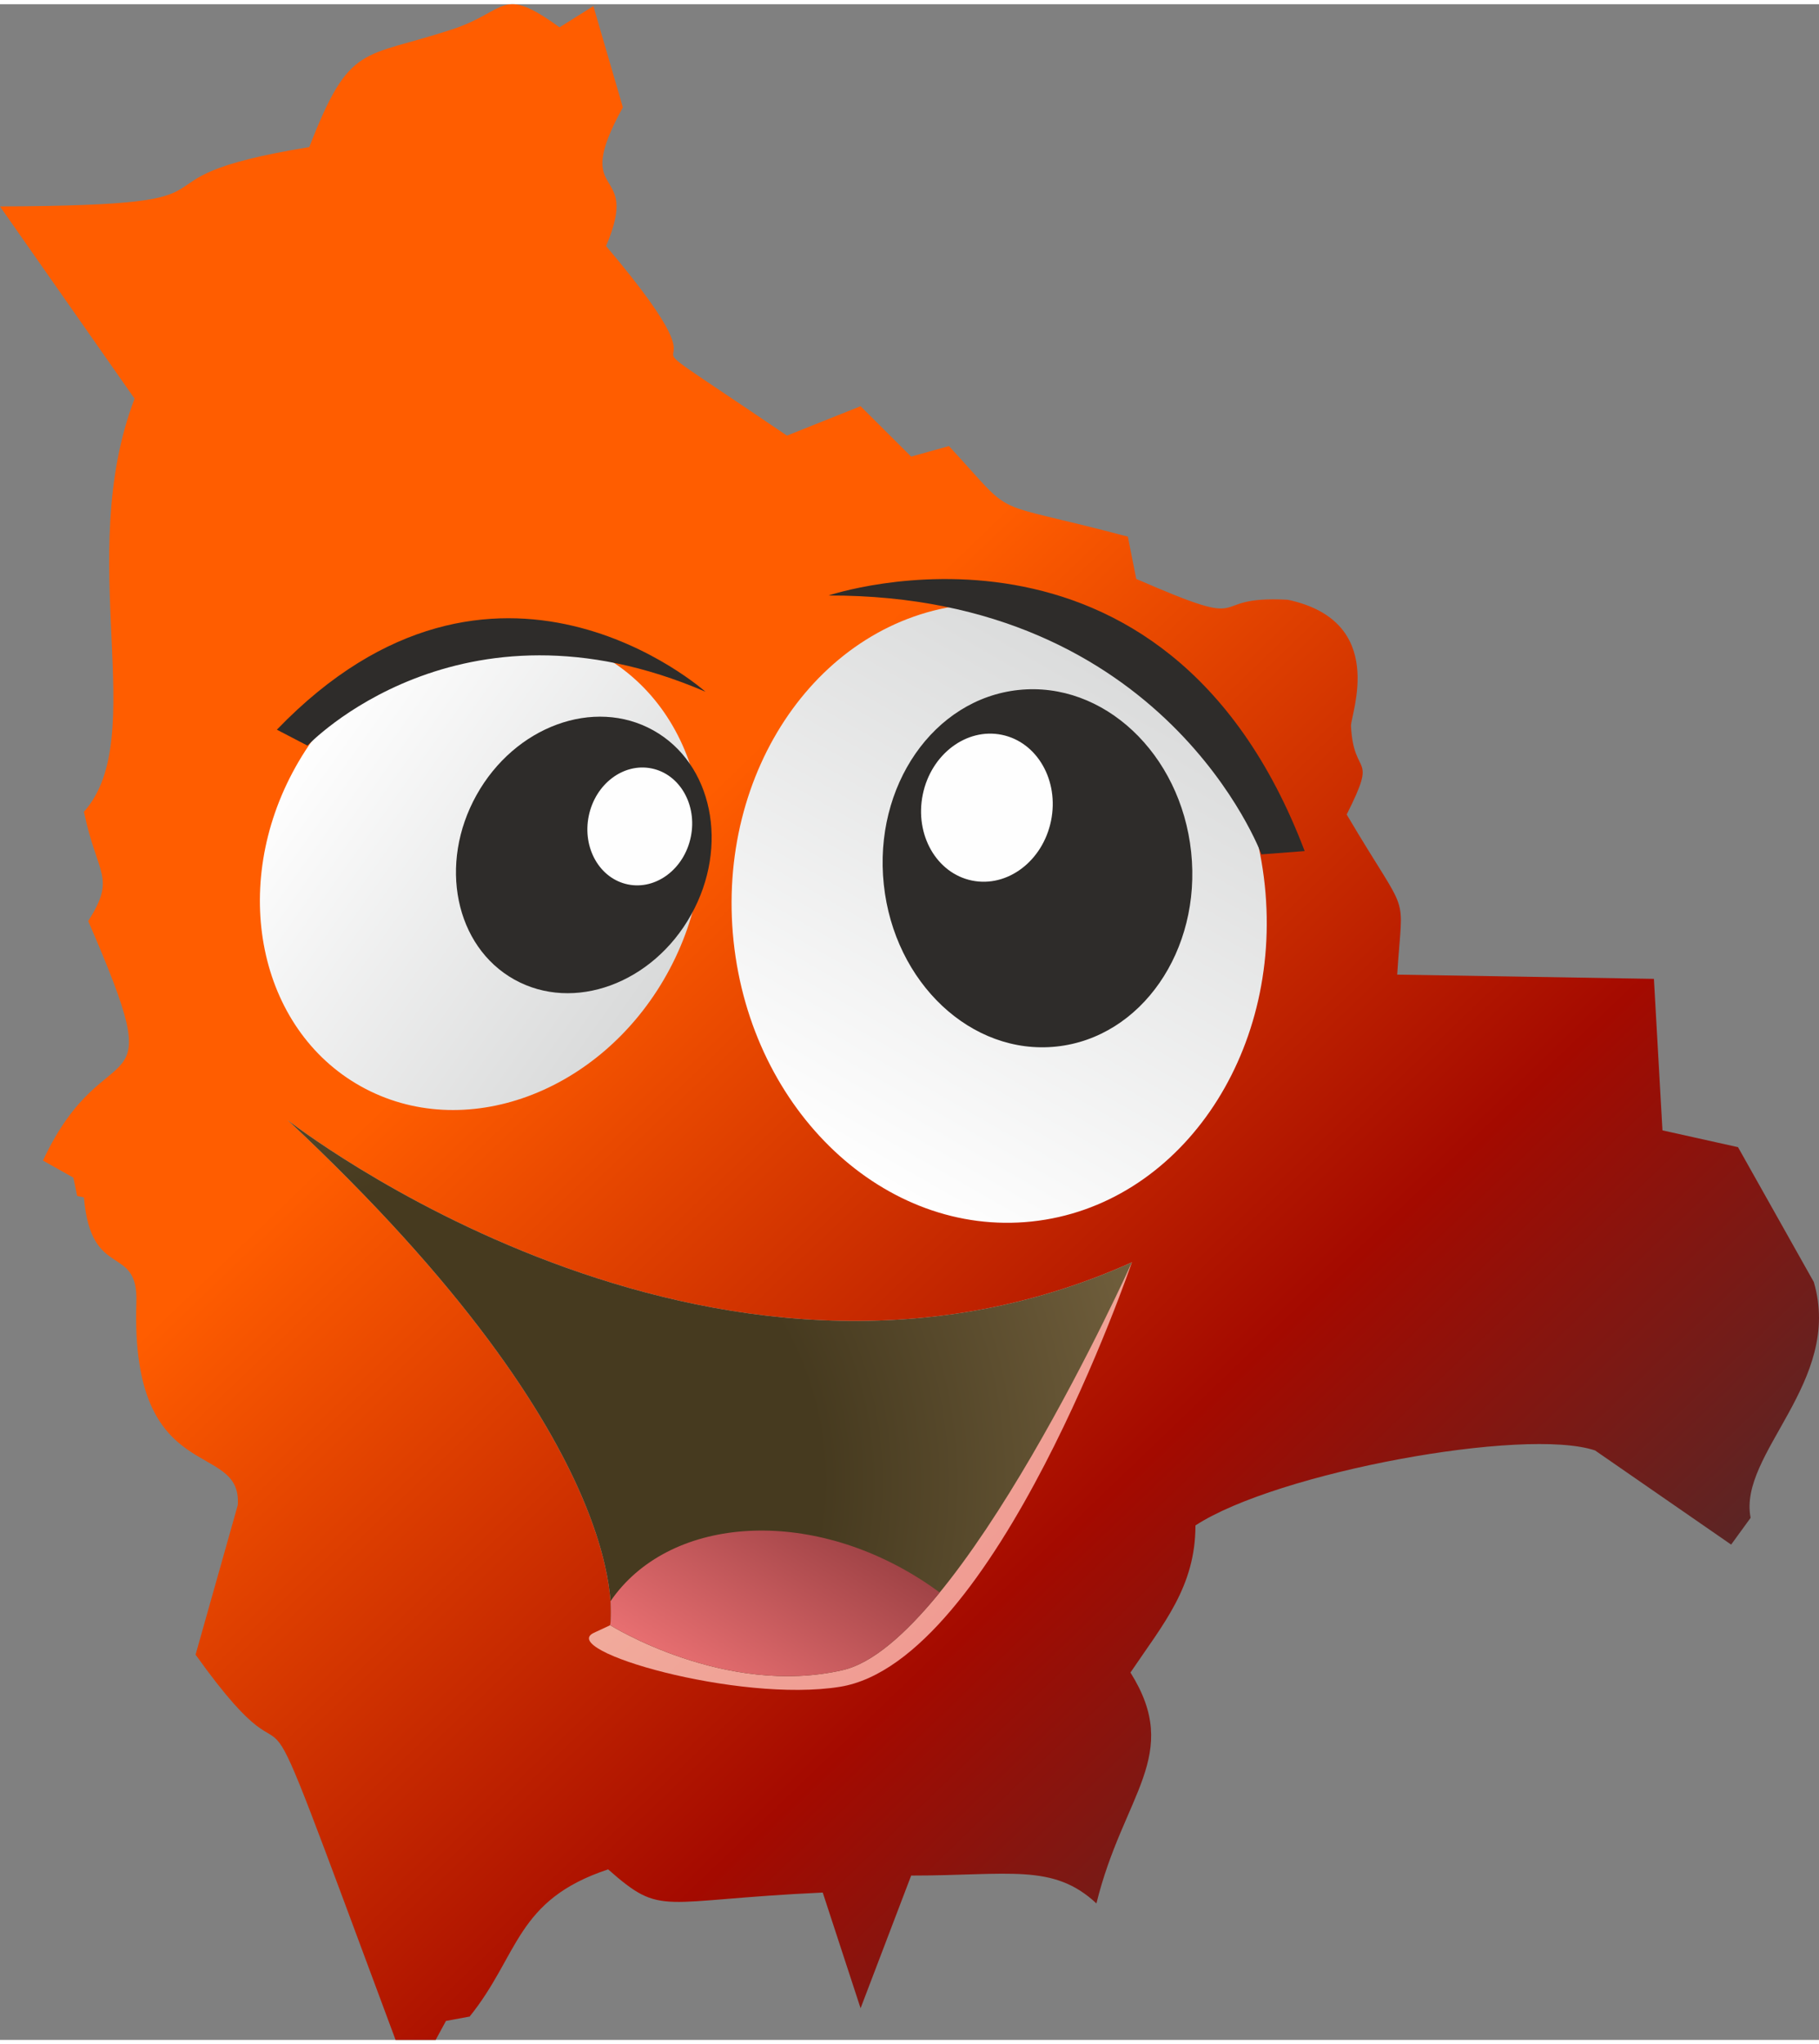 <svg xmlns="http://www.w3.org/2000/svg" xml:space="preserve" width="73px" height="82px" version="1.1" shape-rendering="geometricPrecision" text-rendering="geometricPrecision" image-rendering="optimizeQuality" fill-rule="evenodd" clip-rule="evenodd"
viewBox="0 0 291310 325870"
 xmlns:xlink="http://www.w3.org/1999/xlink"
 xmlns:xodm="http://www.corel.com/coreldraw/odm/2003">
 <rect x="0" y="0" width="291310" height="325870" fill="#808080" stroke="none"/>
 <defs>
   <linearGradient id="id0" gradientUnits="userSpaceOnUse" x1="39090" y1="51860" x2="252230" y2="274000">
    <stop offset="0" stop-opacity="1" stop-color="#FF5D00"/>
    <stop offset="0.341" stop-opacity="1" stop-color="#FF5D00"/>
    <stop offset="0.749" stop-opacity="1" stop-color="#A40A00"/>
    <stop offset="1" stop-opacity="1" stop-color="#592626"/>
   </linearGradient>
   <linearGradient id="id1" gradientUnits="userSpaceOnUse" x1="49740" y1="63540" x2="262880" y2="285680">
    <stop offset="0" stop-opacity="1" stop-color="#F3C6AC"/>
    <stop offset="0.341" stop-opacity="1" stop-color="#F3C6AC"/>
    <stop offset="0.749" stop-opacity="1" stop-color="#EF948E"/>
    <stop offset="1" stop-opacity="1" stop-color="#CDA2A2"/>
   </linearGradient>
   <radialGradient id="id2" gradientUnits="userSpaceOnUse" gradientTransform="matrix(2.439 1.529 -1.529 2.439 244687 -464392)" cx="81200" cy="236480" r="67610" fx="81200" fy="236480">
    <stop offset="0" stop-opacity="1" stop-color="#463A1F"/>
    <stop offset="0.259" stop-opacity="1" stop-color="#463A1F"/>
    <stop offset="0.569" stop-opacity="1" stop-color="#74623F"/>
    <stop offset="1" stop-opacity="1" stop-color="#74623F"/>
   </radialGradient>
   <linearGradient id="id3" gradientUnits="userSpaceOnUse" x1="131960" y1="242450" x2="114640" y2="270090">
    <stop offset="0" stop-opacity="1" stop-color="#A04346"/>
    <stop offset="1" stop-opacity="1" stop-color="#E86F71"/>
   </linearGradient>
   <linearGradient id="id4" gradientUnits="userSpaceOnUse" x1="104830" y1="158480" x2="49260" y2="118950">
    <stop offset="0" stop-opacity="1" stop-color="#D9DADA"/>
    <stop offset="1" stop-opacity="1" stop-color="#FEFEFE"/>
   </linearGradient>
   <linearGradient id="id5" gradientUnits="userSpaceOnUse" x1="183290" y1="104720" x2="136740" y2="186260">
    <stop offset="0" stop-opacity="1" stop-color="#D9DADA"/>
    <stop offset="1" stop-opacity="1" stop-color="#FEFEFE"/>
   </linearGradient>
 </defs>
 <g id="Capa_x0020_1">
  <path fill="url(#id0)" d="M21550 63140c-9780,25620 2630,54120 -8110,66130 2150,10320 5210,10360 690,17500 13740,31660 3090,16290 -7250,38330l4870 2740 610 2930 1080 240c1140,13470 8720,7240 8400,16830 -990,29840 16980,21810 16240,32410l-6760 23950c20250,28340 4880,-11260 32030,61670l6420 0 1650 -3040 3730 -690 20 40c8000,-9890 7360,-18690 22220,-23610 8750,7700 7990,4920 34370,3710l6060 18520 8100 -21240c15700,0 22730,-2020 29670,4460 4310,-17520 13780,-23690 5450,-36960 5270,-7810 10410,-13720 10410,-23550 13070,-8520 52750,-15780 64000,-12000l21790 15070 3120 -4290c-2040,-10260 14810,-21760 10120,-37740l-12140 -21590 -12100 -2690 -1370 -24250 -41110 -680c880,-14150 2220,-8160 -8090,-25630 5070,-10080 1130,-5640 690,-14140 -100,-1870 6030,-16790 -10130,-20240 -13910,-760 -4240,5390 -24260,-3330l-1350 -6770c-23330,-6210 -17400,-2350 -28650,-14500l-6050 1690 -8100 -8070 -11790 4710c-34410,-23350 -4530,-1490 -28970,-30350 5770,-13510 -5890,-6650 2690,-22200l-4720 -16210 -5420 3400c-9490,-6870 -8250,-2610 -17170,320 -14460,4760 -16370,2020 -22910,18850 -32800,5350 -5510,9340 -49530,9500l21550 30770z"/>
  <path fill="url(#id1)" d="M46040 178600c0,0 67680,53200 135230,22790 0,0 -21790,63920 -46740,67950 -16240,2630 -45440,-5850 -39400,-8650l2590 -1210c0,0 5230,-27700 -51680,-80880z"/>
  <path fill="url(#id2)" d="M46040 178600c0,0 67680,53200 135230,22790 0,0 -27420,60950 -46300,65280 -18880,4330 -37250,-7190 -37250,-7190 0,0 5230,-27700 -51680,-80880z"/>
  <path fill="url(#id3)" d="M150490 254250c-5330,6520 -10700,11310 -15520,12420 -18880,4330 -37250,-7190 -37250,-7190 0,0 240,-1290 50,-3840 9220,-13450 31030,-15170 49320,-3710 1180,730 2310,1510 3400,2320z"/>
  <path fill="url(#id4)" d="M96310 104200c16420,9170 21110,32050 10470,51110 -10640,19060 -32570,27080 -48990,17910 -16420,-9160 -21110,-32040 -10470,-51100 10630,-19060 32570,-27080 48990,-17920z"/>
  <path fill="#2E2C2A" d="M44340 116130l4900 2550c0,0 24220,-25630 63730,-8630 0,0 -33720,-30140 -68630,6080z"/>
  <path fill="url(#id5)" d="M154810 96120c-23490,2480 -40200,26590 -37330,53860 2880,27260 24250,47360 47740,44880 23490,-2480 40200,-26590 37330,-53850 -2880,-27270 -24250,-47370 -47740,-44890z"/>
  <path fill="#2E2C2A" d="M208940 135560l-6920 530c0,0 -15320,-41570 -69340,-41440 0,0 53820,-18170 76260,40910z"/>
  <g id="_2765588682176">
   <ellipse fill="#2E2C2A" transform="matrix(0.502 0.28 -0.246 0.441 93496 136180)" rx="34230" ry="45230"/>
   <ellipse fill="#FEFEFE" transform="matrix(0.974 0.2 -0.2 0.974 102460 131616)" rx="8390" ry="9530"/>
  </g>
  <g id="_2765588683040">
   <ellipse fill="#2E2C2A" transform="matrix(-0.719 0.076 0.067 0.631 166150 138313)" rx="34230" ry="45230"/>
   <ellipse fill="#FEFEFE" transform="matrix(-1.224 -0.251 -0.251 1.224 158050 128615)" rx="8390" ry="9530"/>
  </g>
 </g>
</svg>
